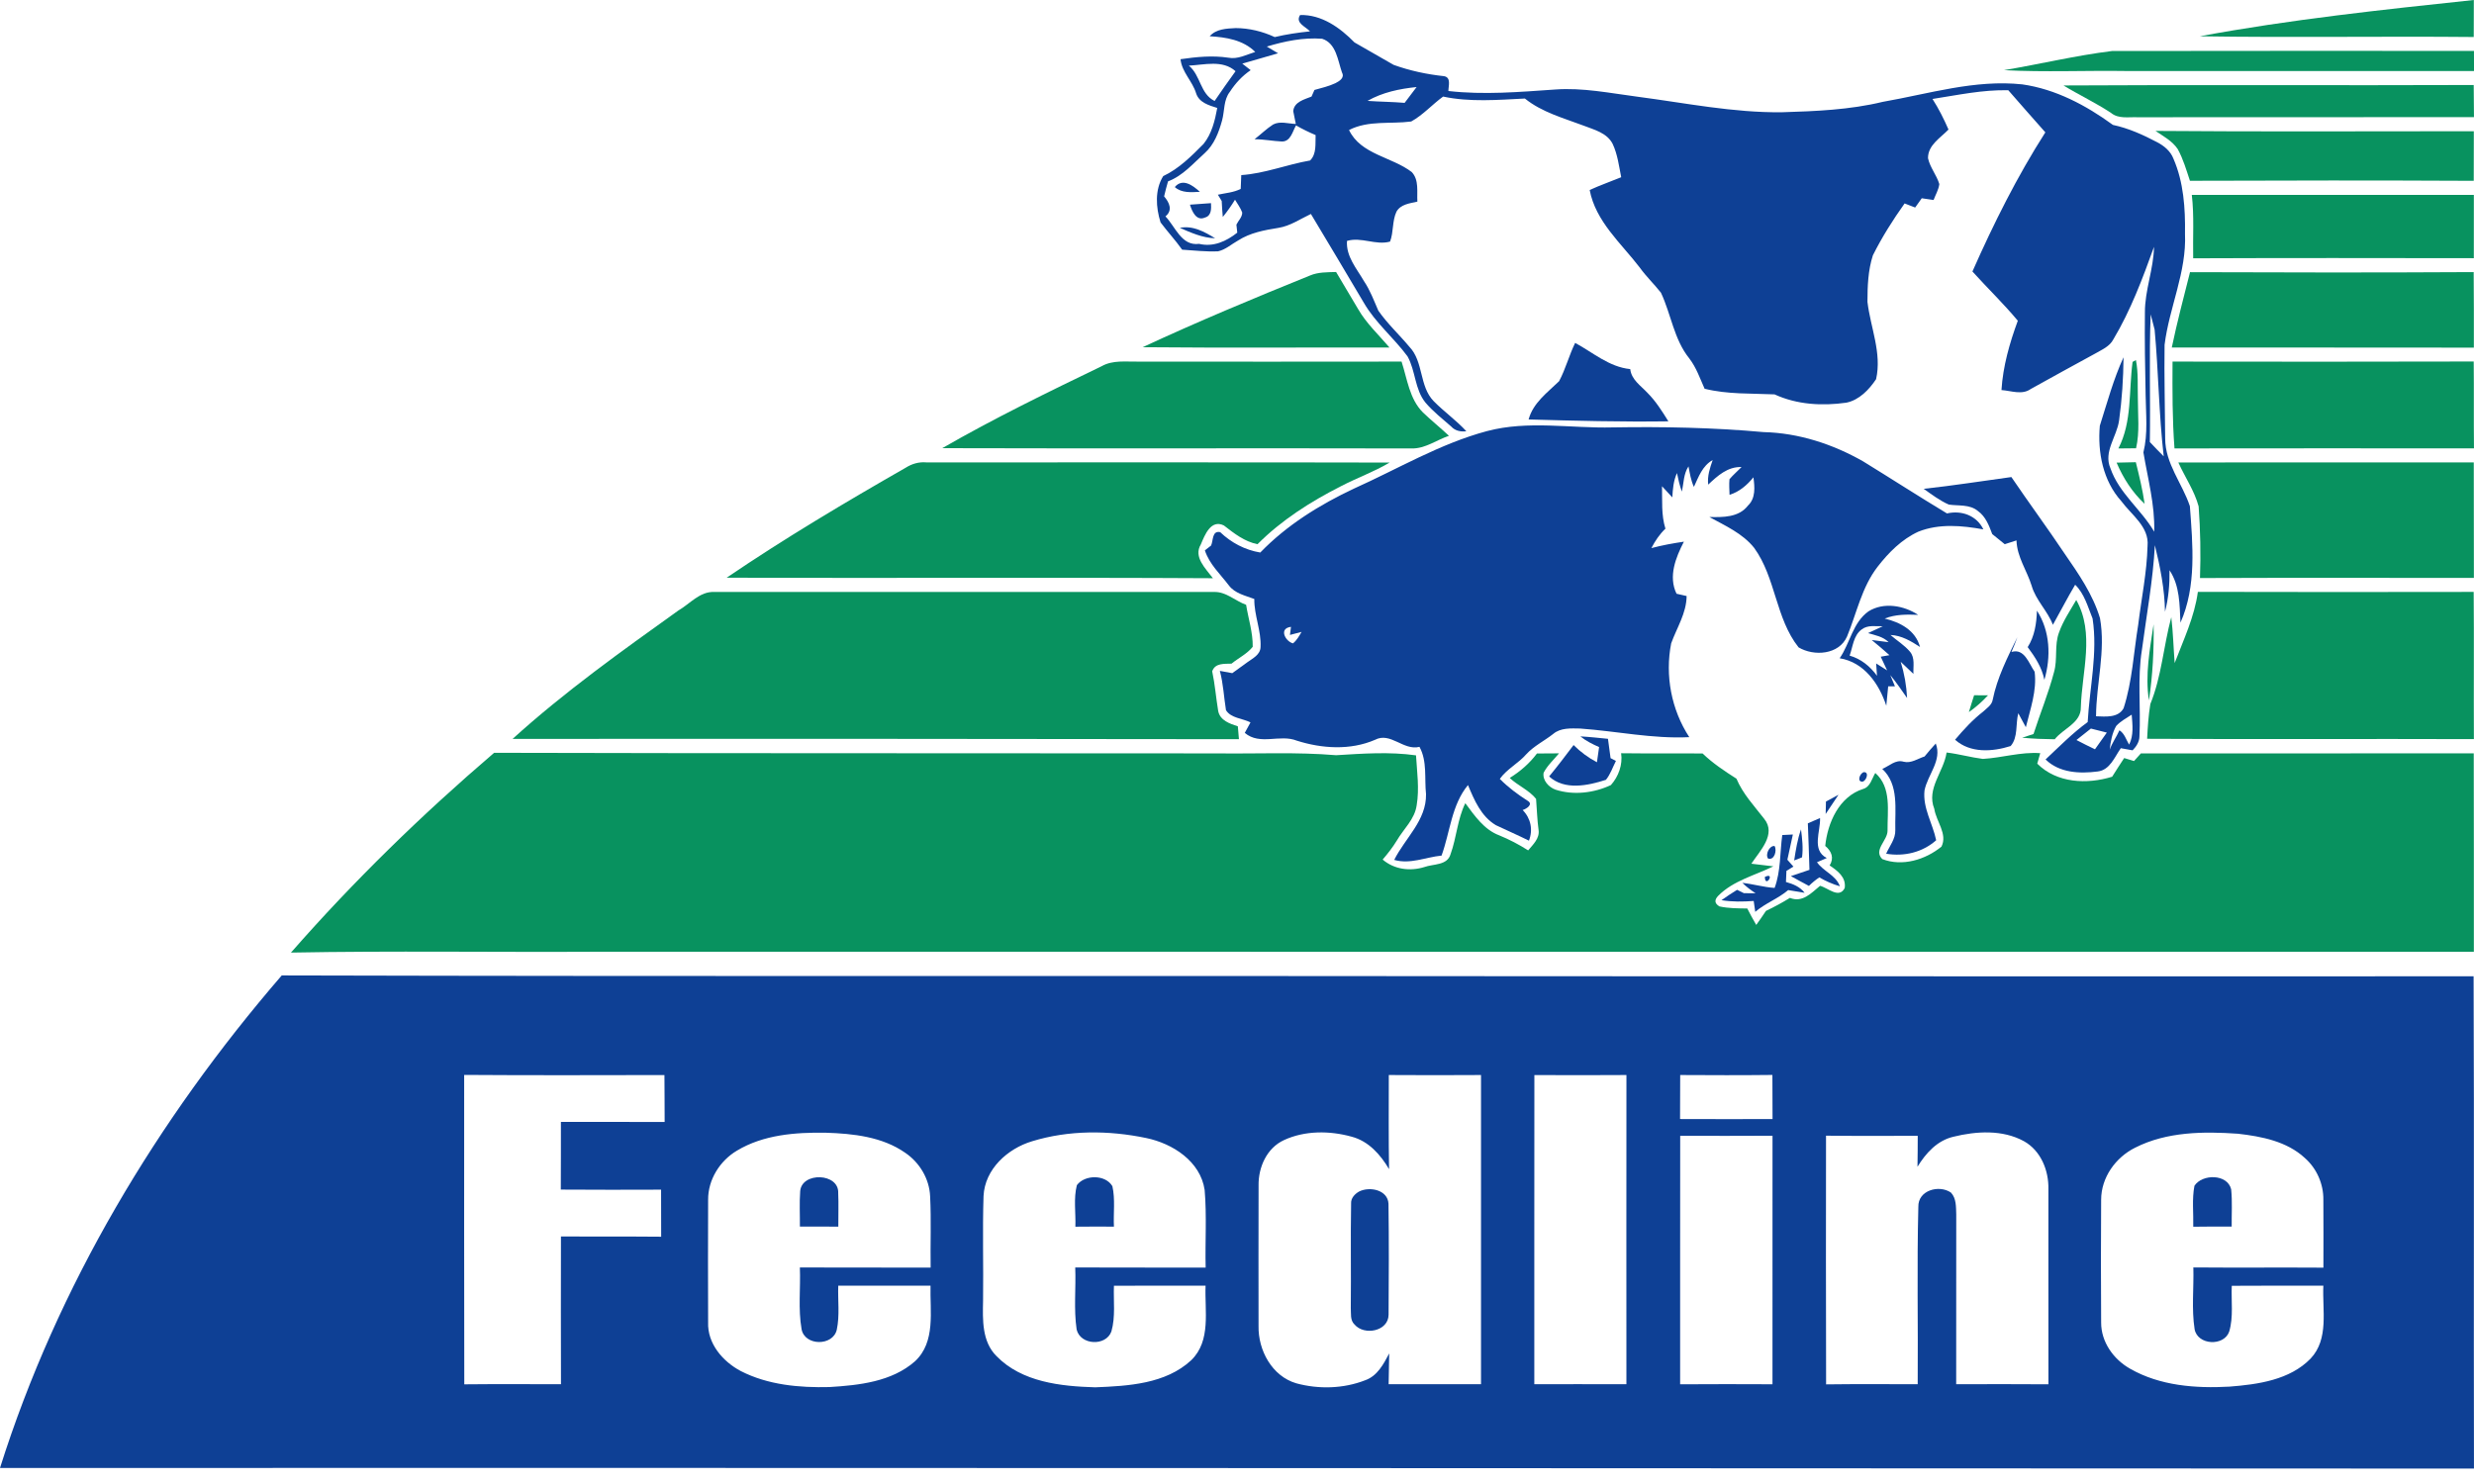 <?xml version="1.0" encoding="UTF-8"?> <svg xmlns="http://www.w3.org/2000/svg" width="155" height="93" viewBox="0 0 155 93" fill="none"> <path d="M137.815 2.274C143.493 1.22 149.25 0.61 154.989 0C154.991 0.772 154.989 1.547 154.984 2.319C149.261 2.265 143.536 2.364 137.815 2.274Z" fill="#08925F"></path> <path d="M125.553 4.397C127.811 4.017 130.046 3.478 132.318 3.197C139.878 3.179 147.438 3.193 154.998 3.19C154.996 3.611 154.998 4.032 155.001 4.453C147.744 4.447 140.491 4.451 133.237 4.451C130.675 4.411 128.11 4.532 125.553 4.397Z" fill="#08925F"></path> <path d="M129.28 5.356C137.847 5.304 146.415 5.363 154.982 5.327C154.986 5.998 154.991 6.668 154.998 7.342C147.971 7.351 140.942 7.335 133.914 7.348C133.355 7.324 132.727 7.463 132.259 7.076C131.3 6.443 130.26 5.953 129.28 5.356Z" fill="#08925F"></path> <path d="M135.044 8.204C141.692 8.26 148.341 8.222 154.989 8.224C154.991 9.26 154.991 10.296 154.984 11.331C149.056 11.302 143.129 11.306 137.203 11.329C136.978 10.656 136.782 9.967 136.438 9.343C136.095 8.832 135.539 8.54 135.044 8.204Z" fill="#08925F"></path> <path d="M137.32 12.216C143.21 12.214 149.099 12.218 154.991 12.214C154.989 13.535 154.991 14.859 154.989 16.18C149.129 16.172 143.266 16.163 137.406 16.187C137.377 14.864 137.476 13.535 137.32 12.216Z" fill="#08925F"></path> <path d="M82.072 17.266C82.589 17.045 83.157 17.065 83.708 17.045C84.165 17.822 84.631 18.592 85.088 19.369C85.608 20.274 86.383 20.987 87.054 21.78C81.898 21.768 76.743 21.807 71.587 21.759C75.036 20.157 78.546 18.691 82.072 17.266Z" fill="#08925F"></path> <path d="M136.066 21.777C136.397 20.192 136.812 18.625 137.208 17.056C143.131 17.079 149.057 17.085 154.98 17.052C154.998 18.63 154.989 20.208 154.991 21.786C148.683 21.771 142.375 21.789 136.066 21.777Z" fill="#08925F"></path> <path d="M133.61 22.68C133.662 22.651 133.768 22.592 133.819 22.565C133.975 23.365 133.918 24.184 133.941 24.995C133.939 26.028 134.063 27.073 133.828 28.093C133.459 28.097 133.088 28.102 132.721 28.104C133.59 26.422 133.365 24.49 133.61 22.68Z" fill="#08925F"></path> <path d="M69.02 22.95C69.725 22.55 70.546 22.678 71.321 22.662C76.817 22.664 82.314 22.671 87.81 22.66C88.168 23.752 88.301 25.004 89.154 25.852C89.678 26.354 90.248 26.811 90.779 27.311C90.003 27.572 89.291 28.122 88.445 28.104C78.64 28.081 68.838 28.115 59.035 28.086C62.277 26.217 65.65 24.578 69.02 22.95Z" fill="#08925F"></path> <path d="M136.113 22.66C142.402 22.667 148.692 22.674 154.982 22.655C155.002 24.47 154.978 26.285 154.998 28.099C148.744 28.095 142.489 28.093 136.235 28.102C136.098 26.289 136.102 24.475 136.113 22.66Z" fill="#08925F"></path> <path d="M56.741 29.313C57.126 29.067 57.568 28.937 58.029 28.977C67.706 28.986 77.384 28.964 87.063 28.988C86.088 29.567 85.014 29.948 84.01 30.472C82.114 31.436 80.293 32.589 78.785 34.104C77.961 33.939 77.319 33.424 76.675 32.928C75.86 32.532 75.48 33.532 75.236 34.113C74.75 34.907 75.547 35.637 75.991 36.236C65.837 36.179 55.683 36.24 45.527 36.204C49.157 33.737 52.934 31.492 56.741 29.313Z" fill="#08925F"></path> <path d="M132.608 28.993C133.007 28.982 133.41 28.973 133.813 28.966C134.027 29.828 134.238 30.695 134.364 31.575C133.592 30.857 133.02 29.957 132.608 28.993Z" fill="#08925F"></path> <path d="M136.476 28.982C142.644 28.975 148.815 28.98 154.986 28.98C154.995 31.391 154.984 33.802 154.993 36.216C149.272 36.22 143.552 36.202 137.833 36.225C137.885 34.727 137.858 33.228 137.748 31.735C137.484 30.754 136.89 29.903 136.476 28.982Z" fill="#08925F"></path> <path d="M42.499 38.26C43.224 37.843 43.848 37.053 44.751 37.098C55.184 37.1 65.619 37.1 76.052 37.098C76.81 37.066 77.387 37.659 78.071 37.902C78.211 38.778 78.499 39.638 78.485 40.534C78.134 40.977 77.594 41.234 77.157 41.59C76.702 41.608 76.13 41.54 75.946 42.069C76.121 42.891 76.184 43.731 76.322 44.559C76.437 45.151 77.049 45.354 77.553 45.518C77.574 45.786 77.596 46.054 77.621 46.324C62.453 46.304 47.284 46.293 32.116 46.304C35.363 43.359 38.94 40.808 42.499 38.26Z" fill="#08925F"></path> <path d="M136.246 41.553C136.802 40.09 137.489 38.656 137.7 37.091C143.459 37.107 149.218 37.103 154.98 37.094C155.007 40.169 154.977 43.244 154.993 46.32C148.169 46.295 141.345 46.338 134.521 46.299C134.558 45.57 134.603 44.84 134.722 44.12C135.429 42.386 135.55 40.48 136.034 38.678C136.149 39.633 136.172 40.594 136.246 41.553Z" fill="#08925F"></path> <path d="M129.001 39.635C129.258 38.908 129.697 38.264 130.08 37.6C131.255 39.674 130.433 42.096 130.368 44.323C130.386 45.311 129.265 45.649 128.733 46.329C128.051 46.32 127.369 46.299 126.691 46.23C126.869 46.173 127.225 46.056 127.403 46C127.819 44.703 128.342 43.442 128.686 42.125C128.923 41.31 128.7 40.432 129.001 39.635Z" fill="#08925F"></path> <path d="M134.634 43.891C134.384 42.299 134.69 40.696 134.927 39.122C134.952 40.716 134.873 42.312 134.634 43.891Z" fill="#08925F"></path> <path d="M123.681 43.571C123.969 43.569 124.262 43.571 124.553 43.573C124.192 43.967 123.789 44.321 123.353 44.627C123.456 44.273 123.569 43.922 123.681 43.571Z" fill="#08925F"></path> <path d="M83.708 47.328C85.374 47.227 87.054 47.101 88.715 47.337C88.778 48.371 88.931 49.426 88.758 50.455C88.639 51.345 87.939 51.941 87.511 52.68C87.254 53.101 86.948 53.492 86.626 53.868C87.351 54.488 88.339 54.614 89.238 54.337C89.805 54.13 90.674 54.247 90.879 53.533C91.259 52.488 91.307 51.345 91.804 50.334C92.383 51.115 92.979 51.993 93.927 52.349C94.56 52.608 95.165 52.925 95.742 53.292C96.043 52.93 96.467 52.545 96.395 52.022C96.305 51.372 96.291 50.717 96.237 50.064C95.798 49.514 95.098 49.237 94.587 48.753C95.244 48.346 95.83 47.839 96.293 47.22C96.753 47.216 97.212 47.211 97.676 47.211C97.345 47.61 96.951 47.963 96.71 48.427C96.627 48.9 97.034 49.339 97.457 49.487C98.583 49.852 99.864 49.697 100.925 49.199C101.4 48.67 101.674 47.92 101.566 47.204C103.268 47.227 104.97 47.202 106.672 47.22C107.309 47.835 108.046 48.323 108.791 48.798C109.194 49.755 109.903 50.503 110.529 51.313C111.312 52.281 110.254 53.326 109.725 54.127C110.184 54.181 110.644 54.236 111.105 54.292C109.932 54.868 108.588 55.186 107.645 56.142C107.393 56.406 107.422 56.626 107.73 56.804C108.3 56.93 108.888 56.924 109.471 56.935C109.646 57.282 109.835 57.624 110.031 57.964C110.241 57.673 110.443 57.381 110.641 57.084C111.157 56.84 111.657 56.568 112.141 56.269C112.931 56.588 113.476 55.967 114.03 55.512C114.534 55.643 115.218 56.343 115.574 55.652C115.673 54.967 115.122 54.571 114.631 54.236C114.919 53.772 114.755 53.344 114.354 53.013C114.503 51.552 115.225 49.92 116.729 49.442C117.182 49.312 117.274 48.794 117.49 48.441C118.523 49.352 118.242 50.816 118.258 52.038C118.278 52.669 117.348 53.258 117.927 53.837C119.176 54.323 120.631 53.88 121.637 53.056C122.031 52.266 121.306 51.48 121.187 50.69C120.678 49.417 121.779 48.371 121.957 47.159C122.722 47.249 123.465 47.463 124.228 47.56C125.433 47.49 126.606 47.112 127.824 47.2C127.777 47.364 127.682 47.693 127.637 47.857C128.864 49.082 130.751 49.163 132.329 48.677C132.577 48.283 132.826 47.893 133.083 47.506C133.238 47.551 133.545 47.646 133.7 47.693C133.806 47.574 134.02 47.335 134.128 47.216C141.08 47.209 148.032 47.222 154.984 47.209C154.998 51.356 154.987 55.501 154.991 59.648C115.766 59.645 76.538 59.648 37.312 59.645C30.952 59.679 24.59 59.58 18.23 59.697C22.154 55.215 26.433 51.05 30.959 47.177C46.061 47.218 61.163 47.195 76.267 47.214C78.746 47.247 81.234 47.119 83.708 47.328Z" fill="#08925F"></path> <path d="M81.455 0.941C82.808 0.907 83.958 1.736 84.861 2.659C85.674 3.136 86.502 3.589 87.315 4.066C88.331 4.431 89.395 4.66 90.469 4.773C90.933 4.852 90.744 5.387 90.744 5.703C92.966 5.957 95.206 5.763 97.428 5.61C99.166 5.482 100.877 5.838 102.593 6.061C105.596 6.455 108.586 7.067 111.63 7.035C113.751 6.97 115.885 6.885 117.956 6.383C120.845 5.878 123.74 4.971 126.701 5.288C128.788 5.586 130.695 6.599 132.379 7.828C133.353 8.035 134.267 8.447 135.146 8.911C135.58 9.136 135.988 9.469 136.168 9.942C136.809 11.414 136.917 13.056 136.893 14.643C137.003 17.041 135.904 19.267 135.614 21.611C135.585 23.567 135.641 25.524 135.652 27.48C135.652 29.052 136.724 30.294 137.199 31.719C137.379 34.144 137.622 36.74 136.609 39.023C136.555 37.902 136.573 36.706 135.924 35.736C135.936 36.612 135.864 37.485 135.641 38.334C135.618 36.922 135.339 35.531 135.006 34.167C134.889 36.368 134.484 38.539 134.195 40.723C133.905 42.517 134.13 44.338 134.04 46.144C134.038 46.488 133.842 46.783 133.612 47.022C133.428 46.988 133.059 46.923 132.872 46.889C132.478 47.443 132.196 48.258 131.42 48.348C130.292 48.494 129.02 48.438 128.157 47.594C129.017 46.79 129.841 45.946 130.796 45.252C130.917 43.093 131.435 40.925 131.104 38.764C130.809 38.037 130.589 37.199 130.012 36.645C129.524 37.469 129.085 38.32 128.617 39.156C128.283 38.28 127.549 37.618 127.288 36.713C126.991 35.754 126.367 34.905 126.336 33.867C126.088 33.946 125.841 34.025 125.6 34.104C125.336 33.892 125.075 33.68 124.816 33.469C124.616 32.935 124.402 32.365 123.918 32.023C123.407 31.591 122.698 31.713 122.088 31.62C121.522 31.364 121.025 30.99 120.523 30.634C122.36 30.434 124.186 30.146 126.016 29.896C127.113 31.512 128.272 33.084 129.359 34.707C130.231 35.968 131.125 37.258 131.568 38.741C131.935 40.79 131.332 42.837 131.32 44.888C131.913 44.908 132.707 45 133.047 44.383C133.594 42.695 133.675 40.903 133.961 39.16C134.162 37.512 134.506 35.875 134.547 34.212C134.659 33.014 133.543 32.273 132.908 31.411C131.757 30.137 131.41 28.347 131.557 26.683C132.016 25.242 132.41 23.765 133.043 22.39C133.031 23.711 132.946 25.037 132.764 26.348C132.628 27.356 131.771 28.311 132.221 29.344C132.759 30.909 134.15 31.924 134.965 33.322C135.015 31.629 134.562 30.002 134.288 28.351C134.578 27.176 134.443 25.967 134.427 24.772C134.391 23.04 134.362 21.309 134.382 19.578C134.376 18.184 134.929 16.86 134.952 15.469C134.236 17.455 133.493 19.447 132.406 21.266C132.174 21.717 131.687 21.912 131.275 22.153C129.92 22.885 128.576 23.635 127.23 24.378C126.678 24.772 126.003 24.486 125.395 24.445C125.489 22.948 125.904 21.5 126.419 20.1C125.525 19.024 124.512 18.051 123.576 17.014C124.904 14.012 126.374 11.063 128.144 8.294C127.369 7.414 126.588 6.54 125.823 5.655C124.22 5.617 122.648 5.959 121.074 6.202C121.464 6.81 121.788 7.456 122.076 8.118C121.574 8.643 120.782 9.093 120.793 9.915C120.919 10.498 121.331 10.966 121.502 11.536C121.457 11.889 121.266 12.204 121.142 12.533C120.955 12.506 120.586 12.452 120.401 12.425C120.262 12.619 120.124 12.812 119.987 13.006C119.823 12.943 119.492 12.815 119.327 12.749C118.589 13.785 117.909 14.863 117.339 16C117.036 16.937 116.999 17.943 116.999 18.92C117.189 20.53 117.911 22.12 117.54 23.763C117.103 24.418 116.479 25.073 115.676 25.235C114.156 25.449 112.587 25.361 111.177 24.715C109.712 24.648 108.235 24.72 106.796 24.362C106.506 23.713 106.274 23.029 105.835 22.459C104.876 21.271 104.698 19.697 104.063 18.346C103.638 17.804 103.133 17.326 102.733 16.766C101.564 15.239 99.972 13.884 99.596 11.907C100.24 11.61 100.913 11.378 101.571 11.106C101.431 10.403 101.343 9.674 101.037 9.021C100.686 8.328 99.889 8.134 99.225 7.877C97.962 7.4 96.609 7.04 95.537 6.175C93.837 6.259 92.09 6.41 90.413 6.052C89.729 6.549 89.155 7.209 88.414 7.614C87.115 7.787 85.733 7.526 84.519 8.148C85.251 9.685 87.209 9.829 88.45 10.784C88.916 11.281 88.763 12.018 88.801 12.635C88.328 12.745 87.752 12.797 87.489 13.269C87.218 13.855 87.317 14.539 87.09 15.14C86.194 15.39 85.293 14.83 84.391 15.098C84.323 16.07 84.999 16.829 85.456 17.619C85.841 18.191 86.079 18.839 86.354 19.468C86.921 20.285 87.66 20.965 88.297 21.728C89.2 22.669 88.907 24.204 89.823 25.141C90.474 25.803 91.239 26.339 91.868 27.025C91.512 27.07 91.165 27 90.917 26.726C90.366 26.246 89.785 25.789 89.31 25.233C88.632 24.402 88.693 23.243 88.184 22.333C87.326 21.169 86.176 20.235 85.447 18.974C84.35 17.115 83.24 15.26 82.13 13.409C81.462 13.722 80.836 14.163 80.095 14.28C79.224 14.42 78.326 14.584 77.571 15.07C77.155 15.3 76.785 15.647 76.313 15.75C75.561 15.784 74.811 15.694 74.064 15.647C73.643 15.053 73.145 14.519 72.711 13.938C72.418 13.002 72.339 11.901 72.877 11.036C73.865 10.572 74.64 9.789 75.401 9.023C75.919 8.386 76.117 7.558 76.263 6.765C75.745 6.603 75.126 6.43 74.939 5.849C74.71 5.086 74.043 4.521 73.962 3.71C74.955 3.566 75.964 3.465 76.961 3.616C77.549 3.73 78.098 3.42 78.643 3.255C77.882 2.499 76.812 2.33 75.788 2.272C76.196 1.81 76.842 1.79 77.416 1.76C78.262 1.763 79.098 1.968 79.863 2.323C80.59 2.15 81.329 2.042 82.074 1.965C81.793 1.659 81.131 1.438 81.455 0.941ZM79.368 2.918C79.543 3.021 79.897 3.233 80.073 3.339C79.327 3.562 78.575 3.769 77.83 3.987C77.961 4.091 78.224 4.295 78.357 4.397C77.83 4.753 77.396 5.223 77.053 5.754C76.65 6.265 76.729 6.952 76.565 7.549C76.36 8.294 76.067 9.068 75.478 9.595C74.757 10.239 74.109 11.016 73.179 11.365C73.089 11.675 73.008 11.988 72.933 12.306C73.258 12.686 73.494 13.177 73.017 13.56C73.645 14.213 74.023 15.433 75.126 15.282C76.02 15.496 76.831 15.122 77.517 14.58C77.504 14.454 77.477 14.204 77.463 14.078C77.582 13.828 77.828 13.612 77.828 13.319C77.72 13.028 77.533 12.779 77.375 12.515C77.146 12.891 76.891 13.254 76.61 13.596C76.581 13.263 76.556 12.93 76.542 12.596C76.482 12.499 76.36 12.301 76.302 12.202C76.779 12.097 77.29 12.065 77.733 11.838C77.749 11.547 77.758 11.259 77.767 10.973C79.242 10.876 80.631 10.307 82.081 10.057C82.499 9.638 82.4 9.001 82.425 8.465C82.004 8.287 81.594 8.087 81.198 7.859C80.978 8.235 80.867 8.868 80.32 8.868C79.744 8.843 79.174 8.724 78.598 8.726C78.992 8.424 79.345 8.069 79.764 7.801C80.203 7.571 80.719 7.756 81.185 7.767C81.144 7.567 81.063 7.166 81.023 6.966C81.077 6.38 81.721 6.234 82.169 6.052C82.216 5.948 82.306 5.741 82.353 5.637C82.794 5.513 83.249 5.41 83.668 5.212C83.922 5.083 84.258 4.876 84.078 4.545C83.812 3.787 83.724 2.717 82.835 2.429C81.655 2.339 80.491 2.58 79.368 2.918ZM74.482 4.113C75.23 4.721 75.185 5.88 76.097 6.328C76.52 5.696 76.968 5.081 77.409 4.462C76.596 3.735 75.46 4.066 74.482 4.113ZM85.678 6.322C86.451 6.378 87.227 6.38 88.002 6.446C88.256 6.119 88.506 5.79 88.752 5.455C87.687 5.563 86.615 5.786 85.678 6.322ZM134.743 19.699C134.637 22.363 134.736 25.033 134.691 27.701C134.974 28.002 135.263 28.304 135.56 28.599C135.256 25.96 135.236 23.297 134.99 20.654C134.927 20.415 134.806 19.938 134.743 19.699ZM132.581 45.498C132.325 45.948 132.234 46.475 132.176 46.984C132.327 46.554 132.601 46.182 132.786 45.766C133.106 45.966 133.205 46.356 133.392 46.664C133.691 46.079 133.603 45.414 133.554 44.786C133.221 45.009 132.851 45.198 132.581 45.498ZM130.093 46.376C130.474 46.576 130.861 46.77 131.253 46.957C131.503 46.61 131.75 46.261 131.996 45.91C131.66 45.827 131.327 45.745 130.998 45.658C130.695 45.896 130.393 46.135 130.093 46.376Z" fill="#0E4095"></path> <path d="M73.602 11.723C74.095 11.133 74.748 11.633 75.175 12.022C74.635 12.047 74.036 12.11 73.602 11.723Z" fill="#0E4095"></path> <path d="M74.552 12.826C74.991 12.792 75.43 12.768 75.871 12.731C75.891 13.069 75.905 13.524 75.495 13.632C74.95 13.88 74.678 13.236 74.552 12.826Z" fill="#0E4095"></path> <path d="M73.917 14.28C74.73 14.114 75.461 14.526 76.13 14.931C75.347 14.911 74.626 14.584 73.917 14.28Z" fill="#0E4095"></path> <path d="M97.68 23.889C98.089 23.124 98.303 22.268 98.686 21.489C99.812 22.095 100.811 22.998 102.137 23.131C102.212 23.801 102.797 24.166 103.216 24.619C103.74 25.143 104.137 25.776 104.526 26.404C101.606 26.445 98.688 26.37 95.77 26.287C96.054 25.238 96.944 24.607 97.68 23.889Z" fill="#0E4095"></path> <path d="M93.162 27.016C95.739 26.332 98.409 26.852 101.032 26.785C104.186 26.733 107.345 26.794 110.49 27.079C112.685 27.131 114.824 27.829 116.722 28.91C118.48 29.99 120.214 31.112 121.981 32.176C122.895 31.965 123.843 32.307 124.262 33.176C122.916 32.933 121.488 32.8 120.185 33.32C119.151 33.795 118.327 34.624 117.638 35.513C116.643 36.792 116.326 38.422 115.72 39.888C115.216 41.038 113.644 41.142 112.685 40.57C111.238 38.753 111.26 36.206 109.9 34.333C109.176 33.426 108.084 32.944 107.091 32.399C107.937 32.42 108.941 32.433 109.513 31.683C110.004 31.22 109.936 30.52 109.855 29.912C109.457 30.402 108.973 30.821 108.358 31.01C108.347 30.684 108.324 30.357 108.354 30.033C108.583 29.759 108.86 29.527 109.11 29.27C108.243 29.234 107.606 29.819 107.021 30.371C106.958 29.833 107.129 29.326 107.302 28.831C106.658 29.189 106.418 29.887 106.125 30.513C105.94 30.108 105.868 29.662 105.787 29.227C105.474 29.698 105.49 30.276 105.373 30.808C105.233 30.432 105.146 30.035 105.065 29.646C104.846 30.125 104.801 30.65 104.774 31.17C104.558 30.938 104.342 30.702 104.128 30.472C104.15 31.359 104.072 32.271 104.342 33.131C103.975 33.48 103.693 33.901 103.462 34.349C104.13 34.171 104.812 34.047 105.499 33.946C104.988 34.937 104.511 36.121 105.037 37.208C105.195 37.244 105.513 37.316 105.67 37.352C105.659 38.433 105.053 39.338 104.702 40.318C104.306 42.326 104.711 44.478 105.837 46.196C103.54 46.311 101.278 45.818 98.997 45.656C98.423 45.647 97.772 45.599 97.306 45.998C96.755 46.432 96.102 46.745 95.622 47.27C95.123 47.842 94.413 48.188 93.965 48.812C94.479 49.334 95.068 49.771 95.685 50.169C96.102 50.392 95.645 50.687 95.397 50.764C95.908 51.282 96.055 52 95.791 52.682C95.107 52.344 94.406 52.038 93.718 51.712C92.79 51.156 92.369 50.147 91.971 49.199C90.939 50.446 90.852 52.144 90.316 53.619C89.321 53.715 88.359 54.177 87.349 53.889C88.033 52.52 89.373 51.414 89.343 49.767C89.235 48.776 89.429 47.713 88.933 46.804C87.916 47.058 87.119 45.849 86.142 46.365C84.595 47.031 82.823 46.916 81.247 46.416C80.185 45.991 78.94 46.736 77.987 45.928C78.104 45.707 78.224 45.489 78.345 45.273C77.846 45.012 77.127 45.016 76.81 44.507C76.677 43.685 76.643 42.85 76.425 42.042C76.618 42.078 77.01 42.15 77.204 42.186C77.517 41.956 77.834 41.731 78.149 41.502C78.489 41.252 78.96 41.038 78.976 40.549C79.027 39.532 78.57 38.559 78.584 37.537C78.023 37.325 77.37 37.193 76.99 36.686C76.454 35.979 75.767 35.355 75.488 34.491C75.585 34.414 75.779 34.266 75.876 34.189C76.022 33.872 75.927 33.239 76.447 33.349C77.147 34.016 77.996 34.464 78.958 34.626C80.617 32.91 82.67 31.636 84.816 30.625C87.58 29.387 90.217 27.804 93.162 27.016ZM81.006 40.32C81.245 40.131 81.394 39.86 81.544 39.599C81.301 39.66 81.058 39.723 80.817 39.791C80.835 39.665 80.867 39.41 80.883 39.284C80.101 39.374 80.52 40.185 81.006 40.32Z" fill="#0E4095"></path> <path d="M117.069 38.309C118.017 37.719 119.277 37.942 120.176 38.532C119.467 38.503 118.746 38.496 118.08 38.764C119.05 38.998 120.009 39.498 120.293 40.545C119.726 40.178 119.133 39.82 118.44 39.793C118.843 40.144 119.314 40.428 119.662 40.84C119.993 41.227 119.856 41.77 119.879 42.231C119.608 41.981 119.35 41.722 119.082 41.475C119.311 42.211 119.444 42.97 119.482 43.742C119.136 43.258 118.809 42.76 118.429 42.306C118.526 42.542 118.62 42.774 118.721 43.01L118.298 43.012C118.251 43.415 118.226 43.823 118.179 44.228C117.729 42.85 116.787 41.499 115.259 41.252C115.912 40.302 116.076 39.01 117.069 38.309ZM116.637 39.446C116.117 39.827 116.087 40.527 115.882 41.087C116.594 41.29 117.166 41.756 117.596 42.35C117.582 42.157 117.557 41.772 117.544 41.578C117.715 41.686 118.059 41.903 118.231 42.011C118.129 41.797 117.931 41.369 117.83 41.155C117.967 41.13 118.24 41.083 118.377 41.058C118.017 40.73 117.643 40.419 117.267 40.11C117.533 40.144 118.062 40.212 118.327 40.245C117.972 39.89 117.488 39.811 117.035 39.676C117.344 39.536 117.652 39.392 117.96 39.246C117.517 39.257 117.015 39.151 116.637 39.446Z" fill="#0E4095"></path> <path d="M127.617 38.269C128.45 39.548 128.504 41.173 128.083 42.605C127.932 41.828 127.5 41.175 127.038 40.554C127.475 39.867 127.592 39.066 127.617 38.269Z" fill="#0E4095"></path> <path d="M124.845 43.859C125.122 42.47 125.775 41.191 126.392 39.928C126.28 40.241 126.156 40.552 126.021 40.858C126.836 40.608 127.11 41.574 127.473 42.098C127.624 43.282 127.198 44.44 126.923 45.574C126.764 45.282 126.606 44.989 126.448 44.696C126.273 45.367 126.444 46.216 125.969 46.754C124.836 47.114 123.441 47.213 122.488 46.358C123.024 45.723 123.589 45.106 124.249 44.595C124.474 44.379 124.787 44.192 124.845 43.859Z" fill="#0E4095"></path> <path d="M99.013 46.148C99.59 46.18 100.166 46.243 100.742 46.301C100.796 46.705 100.853 47.108 100.905 47.511C100.988 47.556 101.157 47.643 101.24 47.686C101.037 48.082 100.898 48.521 100.614 48.87C99.488 49.235 98.02 49.546 97.055 48.659C97.584 48.017 98.086 47.355 98.588 46.691C99.018 47.121 99.509 47.486 100.051 47.769C100.096 47.452 100.141 47.135 100.186 46.819C99.772 46.635 99.365 46.434 99.013 46.148Z" fill="#0E4095"></path> <path d="M120.577 47.407C120.802 47.13 121.036 46.858 121.279 46.594C121.687 47.655 120.772 48.542 120.574 49.532C120.451 50.635 121.088 51.608 121.304 52.657C120.444 53.42 119.293 53.691 118.17 53.501C118.382 53.02 118.762 52.576 118.744 52.025C118.71 50.717 118.992 49.183 117.927 48.186C118.361 48.01 118.76 47.58 119.266 47.736C119.737 47.855 120.147 47.542 120.577 47.407Z" fill="#0E4095"></path> <path d="M116.686 48.987C116.313 49.001 116.533 48.44 116.774 48.389C117.132 48.375 116.927 48.943 116.686 48.987Z" fill="#0E4095"></path> <path d="M114.399 50.23C114.658 50.086 114.921 49.944 115.185 49.807C114.921 50.21 114.653 50.613 114.381 51.011C114.385 50.818 114.394 50.426 114.399 50.23Z" fill="#0E4095"></path> <path d="M113.264 51.597C113.518 51.486 113.773 51.376 114.029 51.266C114.065 52.099 113.48 53.276 114.45 53.772C114.297 53.837 113.989 53.968 113.836 54.033C114.243 54.616 115.015 54.839 115.272 55.541C114.817 55.411 114.389 55.221 113.984 54.983C113.748 55.141 113.532 55.321 113.331 55.519C112.951 55.316 112.573 55.114 112.201 54.904C112.588 54.771 112.973 54.638 113.365 54.512C113.345 53.54 113.295 52.567 113.264 51.597Z" fill="#0E4095"></path> <path d="M112.408 53.922C112.51 53.265 112.613 52.605 112.836 51.977C112.91 52.554 112.978 53.144 112.901 53.727C112.78 53.776 112.532 53.873 112.408 53.922Z" fill="#0E4095"></path> <path d="M111.662 52.331C111.828 52.322 112.159 52.306 112.326 52.297C112.215 52.826 112.101 53.353 111.981 53.88C112.076 53.986 112.267 54.202 112.362 54.308C112.251 54.375 112.033 54.508 111.923 54.575C111.911 54.807 111.9 55.039 111.893 55.273C112.337 55.397 112.774 55.571 113.062 55.951C112.717 55.899 112.373 55.841 112.033 55.78C111.4 56.32 110.599 56.602 109.969 57.144C109.944 56.973 109.896 56.633 109.872 56.462C109.199 56.512 108.521 56.523 107.854 56.413C108.17 56.181 108.498 55.974 108.832 55.764C108.971 55.834 109.113 55.904 109.257 55.974C109.439 55.976 109.806 55.98 109.991 55.98C109.696 55.787 109.412 55.575 109.163 55.328C109.84 55.4 110.5 55.6 111.182 55.645C111.574 54.591 111.511 53.432 111.662 52.331Z" fill="#0E4095"></path> <path d="M110.772 53.803C110.585 53.546 110.856 52.984 111.178 53.017C111.346 53.285 111.169 53.938 110.772 53.803Z" fill="#0E4095"></path> <path d="M110.569 54.958C111.261 54.611 110.596 55.703 110.569 54.958V54.958Z" fill="#0E4095"></path> <path d="M0 91.995C3.595 80.599 9.866 70.15 17.651 61.129C44.548 61.199 71.445 61.143 98.34 61.179C117.22 61.174 136.098 61.199 154.975 61.181C155.016 71.465 154.975 81.749 154.998 92.034C103.331 92.016 51.664 91.98 0 91.995ZM29.081 67.363C29.083 73.827 29.072 80.291 29.088 86.754C31.107 86.734 33.127 86.745 35.146 86.748C35.137 83.661 35.139 80.574 35.144 77.488C37.238 77.501 39.329 77.483 41.423 77.503C41.418 76.519 41.423 75.536 41.418 74.554C39.325 74.559 37.229 74.568 35.135 74.55C35.144 73.136 35.139 71.72 35.142 70.306C37.307 70.31 39.473 70.312 41.641 70.312C41.635 69.331 41.639 68.352 41.628 67.372C37.447 67.379 33.264 67.392 29.081 67.363ZM87.011 67.37C87.011 69.335 86.991 71.303 87.027 73.269C86.489 72.357 85.743 71.51 84.678 71.233C83.307 70.853 81.754 70.842 80.446 71.447C79.365 71.942 78.832 73.154 78.852 74.295C78.843 77.229 78.847 80.162 78.85 83.096C78.818 84.613 79.689 86.241 81.211 86.689C82.616 87.072 84.17 87.031 85.532 86.498C86.295 86.23 86.682 85.487 87.036 84.816C87.02 85.457 87.006 86.101 87 86.745C88.929 86.743 90.859 86.743 92.788 86.745C92.786 80.286 92.788 73.829 92.788 67.37C90.861 67.379 88.936 67.386 87.011 67.37ZM96.131 67.372C96.122 73.829 96.131 80.286 96.127 86.745C98.049 86.748 99.972 86.739 101.897 86.748C101.897 80.288 101.89 73.829 101.899 67.37C99.977 67.386 98.054 67.379 96.131 67.372ZM105.267 67.37C105.261 68.288 105.265 69.209 105.258 70.128C107.19 70.139 109.122 70.132 111.053 70.13C111.049 69.209 111.051 68.286 111.044 67.365C109.119 67.388 107.192 67.381 105.267 67.37ZM46.173 72.107C45.102 72.742 44.356 73.928 44.365 75.187C44.354 77.744 44.356 80.302 44.365 82.859C44.311 84.199 45.284 85.325 46.41 85.921C48.112 86.795 50.082 86.973 51.968 86.925C53.826 86.811 55.872 86.592 57.324 85.311C58.637 84.093 58.256 82.166 58.299 80.57C56.372 80.57 54.445 80.572 52.518 80.57C52.484 81.488 52.619 82.427 52.425 83.334C52.184 84.372 50.419 84.356 50.221 83.303C49.996 82.026 50.167 80.718 50.113 79.43C52.844 79.442 55.575 79.433 58.306 79.437C58.283 77.951 58.349 76.461 58.274 74.977C58.229 73.876 57.615 72.854 56.712 72.242C55.269 71.233 53.443 71.04 51.73 70.986C49.839 70.956 47.833 71.109 46.173 72.107ZM64.659 71.522C63.122 71.985 61.699 73.269 61.62 74.957C61.55 77.139 61.62 79.323 61.591 81.504C61.566 82.7 61.512 84.071 62.433 84.985C64.02 86.617 66.454 86.878 68.613 86.941C70.682 86.86 73.03 86.73 74.631 85.244C75.894 84.019 75.466 82.139 75.531 80.57C73.618 80.574 71.704 80.567 69.79 80.574C69.752 81.529 69.898 82.51 69.63 83.442C69.288 84.383 67.687 84.305 67.453 83.319C67.264 82.033 67.417 80.725 67.365 79.43C70.09 79.446 72.811 79.428 75.536 79.439C75.497 77.819 75.612 76.189 75.473 74.572C75.207 72.775 73.471 71.663 71.814 71.319C69.466 70.828 66.965 70.814 64.659 71.522ZM133.774 71.922C132.545 72.53 131.64 73.793 131.64 75.189C131.622 77.751 131.622 80.315 131.64 82.877C131.635 84.098 132.412 85.185 133.45 85.773C135.321 86.849 137.57 87.018 139.684 86.898C141.463 86.759 143.459 86.484 144.763 85.14C145.927 83.906 145.488 82.098 145.562 80.57C143.649 80.576 141.737 80.561 139.824 80.579C139.781 81.533 139.938 82.517 139.664 83.447C139.337 84.39 137.68 84.305 137.496 83.301C137.297 82.022 137.453 80.716 137.417 79.428C140.132 79.451 142.849 79.424 145.565 79.442C145.562 78.023 145.578 76.605 145.562 75.189C145.576 74.198 145.144 73.221 144.401 72.568C143.273 71.524 141.692 71.218 140.215 71.049C138.052 70.898 135.751 70.918 133.774 71.922ZM105.267 71.179C105.258 76.371 105.267 81.56 105.263 86.752C107.19 86.741 109.119 86.739 111.049 86.75C111.051 81.558 111.047 76.366 111.051 71.175C109.122 71.191 107.194 71.179 105.267 71.179ZM114.403 71.172C114.401 76.369 114.39 81.563 114.408 86.757C116.321 86.732 118.233 86.745 120.147 86.748C120.176 83.044 120.093 79.334 120.187 75.632C120.156 74.59 121.486 74.228 122.229 74.736C122.574 75.101 122.544 75.635 122.562 76.101C122.558 79.649 122.562 83.199 122.558 86.748C124.485 86.741 126.41 86.739 128.337 86.752C128.328 82.679 128.342 78.604 128.335 74.532C128.364 73.354 127.864 72.109 126.802 71.517C125.464 70.783 123.819 70.884 122.384 71.238C121.371 71.472 120.655 72.267 120.133 73.12C120.142 72.472 120.151 71.828 120.149 71.181C118.233 71.177 116.317 71.195 114.403 71.172Z" fill="#0E4095"></path> <path d="M50.133 74.649C50.232 73.431 52.567 73.503 52.515 74.761C52.547 75.464 52.517 76.168 52.522 76.873C51.718 76.864 50.917 76.866 50.115 76.866C50.122 76.126 50.079 75.385 50.133 74.649Z" fill="#0E4095"></path> <path d="M67.467 74.273C67.967 73.6 69.263 73.6 69.693 74.338C69.88 75.164 69.747 76.029 69.79 76.871C68.984 76.866 68.178 76.866 67.374 76.875C67.406 76.011 67.251 75.117 67.467 74.273Z" fill="#0E4095"></path> <path d="M137.485 74.311C137.976 73.559 139.552 73.559 139.786 74.531C139.865 75.308 139.81 76.089 139.819 76.868C139.016 76.866 138.212 76.864 137.411 76.877C137.433 76.022 137.323 75.155 137.485 74.311Z" fill="#0E4095"></path> <path d="M85.149 74.671C85.806 74.34 86.948 74.558 86.991 75.439C87.024 77.755 87.013 80.076 86.997 82.395C86.986 83.433 85.469 83.717 84.865 83.006C84.575 82.738 84.654 82.308 84.629 81.959C84.654 79.782 84.609 77.602 84.649 75.425C84.627 75.088 84.877 74.826 85.149 74.671Z" fill="#0E4095"></path> </svg> 